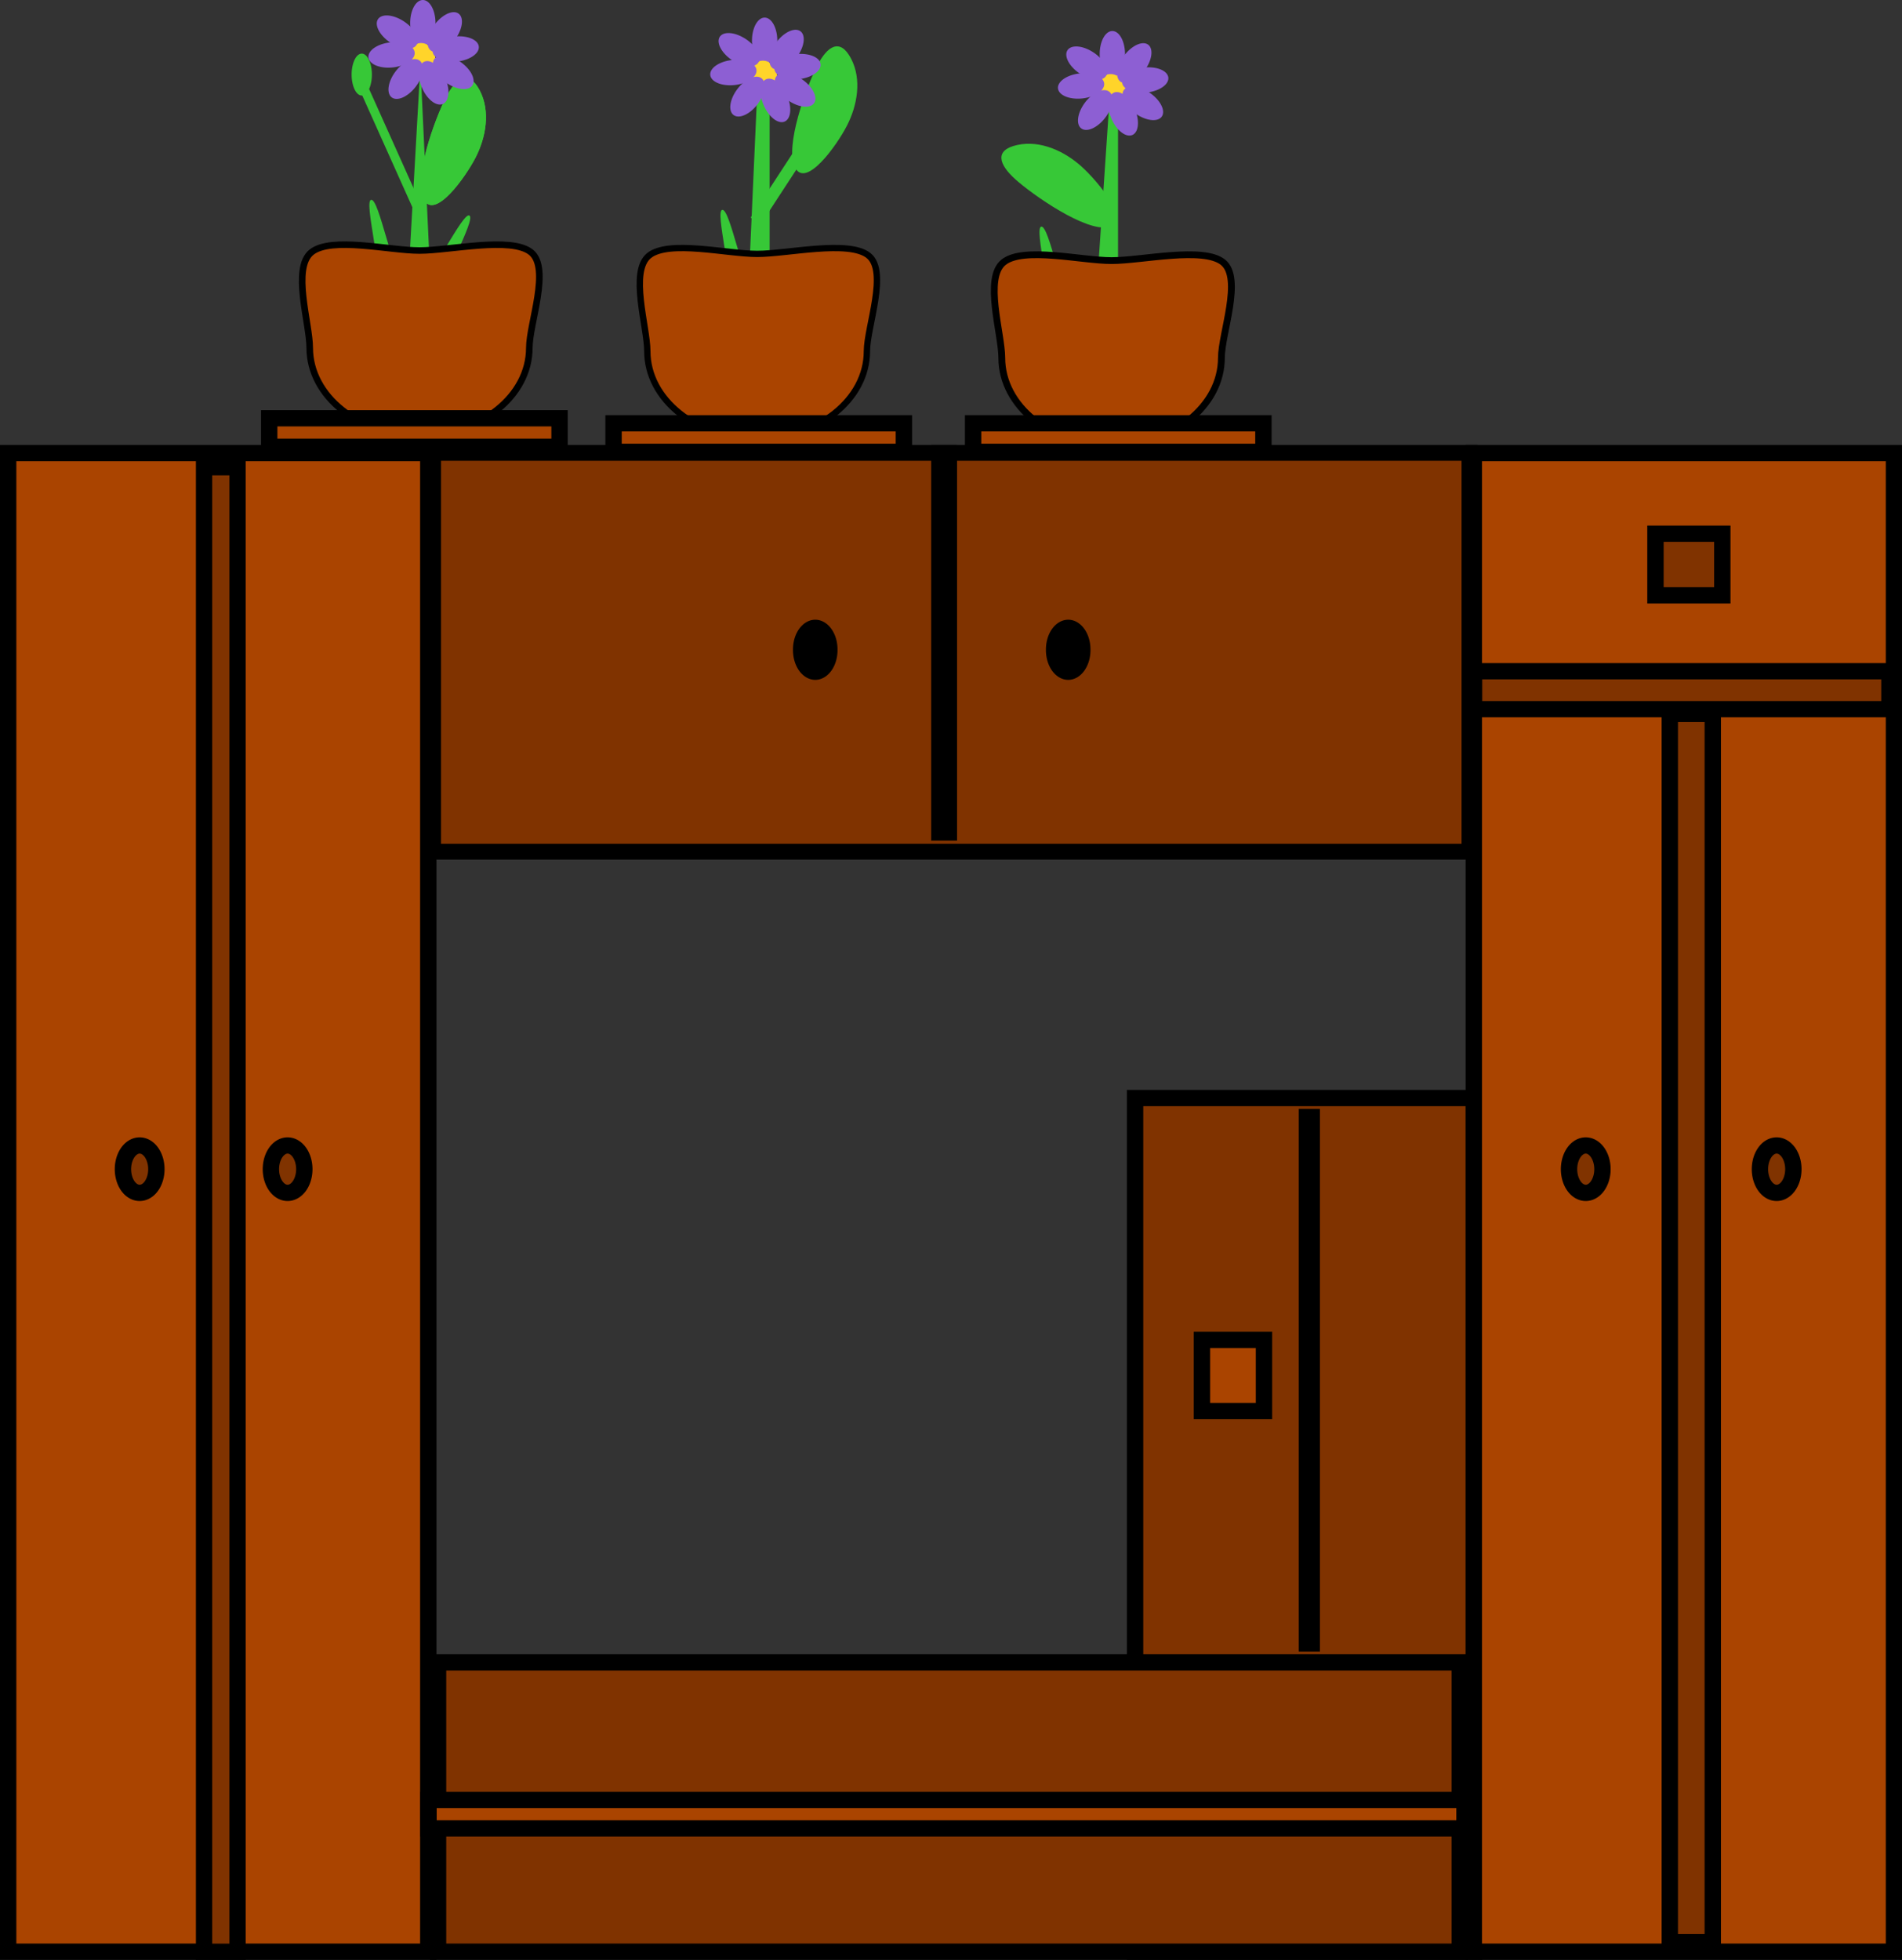 <?xml version="1.0" encoding="UTF-8" standalone="no"?>
<!-- Created with Inkscape (http://www.inkscape.org/) -->
<svg
    xmlns:inkscape="http://www.inkscape.org/namespaces/inkscape"
    xmlns:rdf="http://www.w3.org/1999/02/22-rdf-syntax-ns#"
    xmlns="http://www.w3.org/2000/svg"
    xmlns:sodipodi="http://sodipodi.sourceforge.net/DTD/sodipodi-0.dtd"
    xmlns:cc="http://web.resource.org/cc/"
    xmlns:xlink="http://www.w3.org/1999/xlink"
    xmlns:dc="http://purl.org/dc/elements/1.1/"
    xmlns:svg="http://www.w3.org/2000/svg"
    xmlns:ns1="http://sozi.baierouge.fr"
    id="svg2"
    sodipodi:docname="obyvaci stena.svg"
    inkscape:export-ydpi="90"
    inkscape:export-filename="C:\Documents and Settings\sluksa\Plocha\PNG\Dům a nábytek\obyvaci stena.png"
    viewBox="0 0 708.58 730.23"
    sodipodi:version="0.32"
    inkscape:export-xdpi="90"
    version="1.0"
    inkscape:version="0.44.1"
    inkscape:label="Pozadí"
    sodipodi:docbase="C:\Documents and Settings\Im\Plocha\10.Duma a nabytek"
  >
  <rect x="0" y="0" width="708.58" height="730.23" fill="#333333" stroke="none"/>
  <sodipodi:namedview
      id="base"
      bordercolor="#666666"
      inkscape:pageshadow="2"
      inkscape:window-y="0"
      pagecolor="#ffffff"
      inkscape:window-height="721"
      inkscape:zoom="0.49697719"
      inkscape:window-x="0"
      borderopacity="1.0"
      inkscape:current-layer="layer1"
      inkscape:cx="372.04724"
      inkscape:cy="606.66768"
      inkscape:window-width="1024"
      inkscape:pageopacity="0.0"
      inkscape:document-units="px"
  />
  <g
      id="layer1"
      inkscape:label="Vrstva 1"
      inkscape:groupmode="layer"
      transform="translate(-12.488 -157.39)"
    >
    <g
        id="g19278"
        inkscape:export-ydpi="90"
        inkscape:export-xdpi="90"
        inkscape:export-filename="/media/KINGSTON/inkscape/8.b/Sarka Slukova/png/Dům a nabytek/postel"
        transform="matrix(.889 0 0 .883 -.403 84.139)"
      >
      <path
          id="use18995"
          sodipodi:nodetypes="csssc"
          style="fill:#37c837"
          d="m453.26 216.53c2.63-8.12-5.65-37.71-2.36-37.97 3.3-0.25 8.41 29.14 14.29 37.04 5.31 7.13 0.19 14.32-3.11 14.57-3.29 0.26-7.24-5.86-8.82-13.64z"
      />
      <path
          id="use18991"
          sodipodi:nodetypes="csssc"
          d="m188.54 204.41c7.24-4.49 20.03-32.43 22.71-30.5s-12.4 27.68-13.01 37.5c-0.54 8.87-9.09 11.06-11.77 9.12-2.68-1.93-1.76-9.15 2.07-16.12z"
          inkscape:transform-center-x="-25.341102"
          inkscape:transform-center-y="-15.561705"
          style="fill:#37c837"
      />
      <path
          id="use18999"
          sodipodi:nodetypes="csssc"
          style="fill:#37c837"
          d="m319.57 209.45c2.63-8.11-5.65-37.7-2.36-37.96 3.3-0.25 8.41 29.14 14.29 37.04 5.31 7.13 0.19 14.31-3.11 14.57-3.29 0.25-7.24-5.86-8.82-13.65z"
      />
      <path
          id="path18988"
          sodipodi:nodetypes="csssc"
          style="fill:#37c837"
          d="m172.44 205.21c2.63-8.12-5.65-37.71-2.36-37.96 3.3-0.26 8.41 29.14 14.29 37.03 5.31 7.13 0.19 14.32-3.11 14.57-3.29 0.26-7.24-5.85-8.82-13.64z"
      />
      <rect
          id="rect10038"
          style="stroke:black;stroke-width:6.857;fill:#803300"
          height="360.12"
          width="142.05"
          y="546.19"
          x="490.17"
      />
      <rect
          id="use10022"
          style="stroke:black;stroke-width:6.857;fill:#a40"
          height="632.22"
          width="176.06"
          y="274.09"
          x="17.919"
      />
      <rect
          id="rect10034"
          style="stroke:black;stroke-width:6.857;fill:#803300"
          height="122.04"
          width="428.15"
          y="784.27"
          x="198.07"
      />
      <rect
          id="rect10036"
          style="stroke:black;stroke-width:6.667;fill:#803300"
          height="168.25"
          width="434.34"
          y="274"
          x="195.97"
      />
      <rect
          id="use10925"
          style="stroke:black;stroke-width:6.857;fill:#a40"
          height="632.22"
          width="176.06"
          y="274.09"
          x="632.13"
      />
      <rect
          id="rect10929"
          style="stroke:black;stroke-width:6.822;fill:#803300"
          height="626.25"
          width="14.04"
          y="280.08"
          x="100.01"
      />
      <path
          id="path10931"
          sodipodi:rx="7.0024099"
          sodipodi:ry="10.003443"
          style="stroke:black;stroke-width:6.857;fill:#803300"
          sodipodi:type="arc"
          d="m80.028 576.2a7.002 10.003 0 1 1 -14.005 0 7.002 10.003 0 1 1 14.005 0z"
          sodipodi:cy="576.1983"
          sodipodi:cx="73.025131"
      />
      <path
          id="use10933"
          sodipodi:rx="7.0024099"
          sodipodi:ry="10.003443"
          style="stroke:black;stroke-width:6.857;fill:#803300"
          sodipodi:type="arc"
          d="m80.028 576.2a7.002 10.003 0 1 1 -14.005 0 7.002 10.003 0 1 1 14.005 0z"
          transform="translate(62)"
          sodipodi:cy="576.1983"
          sodipodi:cx="73.025131"
      />
      <rect
          id="rect10937"
          style="stroke:black;stroke-width:6.857;fill:#803300"
          height="16.006"
          width="174.06"
          y="366.13"
          x="632.22"
      />
      <rect
          id="rect10939"
          style="stroke:black;stroke-width:6.857;fill:#803300"
          height="26.009"
          width="28.01"
          y="308.11"
          x="708.24"
      />
      <rect
          id="rect10941"
          style="stroke:black;stroke-width:6.857;fill:#803300"
          height="518.18"
          width="18.006"
          y="384.13"
          x="714.25"
      />
      <use
          id="use10943"
          xlink:href="#use10933"
          transform="translate(544)"
          height="1052.362"
          width="744.094"
          y="0"
          x="0"
      />
      <use
          id="use10945"
          xlink:href="#use10943"
          transform="translate(80)"
          height="1052.362"
          width="744.094"
          y="0"
          x="0"
      />
      <rect
          id="rect11840"
          style="stroke:black;stroke-width:6.857;fill:#a40"
          height="12.004"
          width="434.15"
          y="842.29"
          x="194.07"
      />
      <rect
          id="rect11842"
          style="stroke:black;stroke-width:6.857;fill:#a40"
          height="30.01"
          width="26.009"
          y="648.22"
          x="518.18"
      />
      <rect
          id="rect11844"
          style="stroke:black;stroke-width:6.79;fill:white"
          height="222.14"
          width="2.067"
          y="554.16"
          x="562.16"
      />
      <rect
          id="rect11846"
          style="stroke:black;stroke-width:6.662;fill:black"
          height="160.25"
          width="4.197"
          y="274"
          x="408.04"
      />
      <path
          id="path12733"
          sodipodi:rx="19.006542"
          sodipodi:ry="23.007919"
          style="stroke:black;stroke-width:6.857;fill:black"
          sodipodi:type="arc"
          d="m-306.11 265.09a19.007 23.008 0 1 1 -38.01 0 19.007 23.008 0 1 1 38.01 0z"
          transform="matrix(.416 0 0 .474 491.39 231.43)"
          sodipodi:cy="265.09125"
          sodipodi:cx="-325.11188"
      />
      <path
          id="use12735"
          sodipodi:rx="19.006542"
          sodipodi:ry="23.007919"
          style="stroke:black;stroke-width:6.857;fill:black"
          sodipodi:type="arc"
          d="m-306.11 265.09a19.007 23.008 0 1 1 -38.01 0 19.007 23.008 0 1 1 38.01 0z"
          transform="matrix(.416 0 0 .474 597.39 231.43)"
          sodipodi:cy="265.09125"
          sodipodi:cx="-325.11188"
      />
      <path
          id="rect14530"
          sodipodi:nodetypes="ccccc"
          style="fill:#37c837"
          d="m190.36 116.04l0.54-0.71 3.54 76.23h-8.32l4.24-75.52z"
      />
      <path
          id="path13624"
          sodipodi:nodetypes="csssssssc"
          style="stroke:black;stroke-width:2.757;fill:#a40"
          d="m236.32 229.66c0 10.22-5.15 19.47-13.48 26.17s-19.83 10.85-32.53 10.85-24.21-4.15-32.54-10.85c-8.32-6.7-13.48-15.95-13.48-26.17 0-10.21-7.58-33.61 0.75-40.31s32.57-0.7 45.27-0.7 38.35-6 46.68 0.7-0.67 30.1-0.67 40.31z"
      />
      <rect
          id="rect13627"
          style="stroke:black;stroke-width:6.857;fill:#a40"
          height="12.025"
          width="121.66"
          y="259.42"
          x="127.32"
      />
      <path
          id="use15429"
          sodipodi:nodetypes="ccccc"
          style="fill:#37c837"
          d="m332.24 112.38l4.78 19.1v60.66h-8.32l3.54-79.76z"
      />
      <path
          id="use13637"
          sodipodi:nodetypes="csssssssc"
          style="stroke:black;stroke-width:2.657;fill:#a40"
          d="m377.79 231.08c0 10.22-5.15 19.47-13.48 26.17s-19.83 10.84-32.53 10.84-24.21-4.14-32.54-10.84c-8.32-6.7-13.48-15.95-13.48-26.17s-7.58-33.62 0.75-40.32c8.33-6.69 32.57-0.69 45.27-0.69s38.35-6 46.68 0.69c8.33 6.7-0.67 30.1-0.67 40.32z"
      />
      <rect
          id="use13639"
          style="stroke:black;stroke-width:6.857;fill:#a40"
          height="12.025"
          width="121.66"
          y="261.54"
          x="271.62"
      />
      <rect
          id="use15421"
          style="fill:#37c837"
          inkscape:transform-center-x="4.2441013"
          inkscape:transform-center-y="16.269055"
          transform="rotate(-24.01)"
          height="61.034"
          width="3.738"
          y="175.75"
          x="101.77"
      />
      <rect
          id="use15417"
          style="fill:#37c837"
          transform="matrix(.839 .544 -.544 .839 0 0)"
          height="58.103"
          width="5.052"
          y="-90.499"
          x="371.21"
      />
      <path
          id="use15425"
          sodipodi:nodetypes="ccccc"
          style="fill:#37c837"
          d="m479.65 122.04l3.37 13.44v60.66h-8.32l4.95-74.1z"
      />
      <path
          id="use13629"
          sodipodi:nodetypes="csssssssc"
          style="stroke:black;stroke-width:2.857;fill:#a40"
          d="m526.34 233.91c0 10.21-5.16 19.47-13.49 26.17-8.32 6.7-19.83 10.84-32.53 10.84s-24.2-4.14-32.53-10.84-13.48-15.96-13.48-26.17c0-10.22-7.58-33.62 0.75-40.32s32.56-0.69 45.26-0.69 38.35-6.01 46.68 0.69-0.66 30.1-0.66 40.32z"
      />
      <rect
          id="use13631"
          style="stroke:black;stroke-width:6.857;fill:#a40"
          height="12.025"
          width="121.66"
          y="261.54"
          x="422.29"
      />
      <path
          id="path18973"
          sodipodi:nodetypes="csssc"
          inkscape:transform-center-y="-6.366152"
          style="fill:#37c837"
          d="m213.81 149.4c-4.32 8.46-17.17 26.54-21.74 17.72s4.94-34.53 9.26-42.99 9.65-11.8 14.22-2.99c4.56 8.82 2.58 19.8-1.74 28.26z"
      />
      <path
          id="use18976"
          sodipodi:nodetypes="csssc"
          style="fill:#37c837"
          inkscape:transform-center-y="-6.366152"
          d="m213.81 149.4c-4.32 8.46-17.17 26.54-21.74 17.72s4.94-34.53 9.26-42.99 9.65-11.8 14.22-2.99c4.56 8.82 2.58 19.8-1.74 28.26z"
      />
      <path
          id="use18980"
          style="fill:#37c837"
          d="m467.67 153.16c7.04 6.37 21.14 23.5 11.43 25.61-9.7 2.11-32.05-13.78-39.09-20.16-7.04-6.37-8.87-12.39 0.83-14.5 9.71-2.11 19.79 2.67 26.83 9.05z"
          inkscape:transform-center-x="6.6584436"
          inkscape:transform-center-y="-0.77457273"
          sodipodi:nodetypes="csssc"
      />
      <path
          id="use18984"
          sodipodi:nodetypes="csssc"
          style="fill:#37c837"
          inkscape:transform-center-y="-6.366152"
          d="m369.43 135.96c-4.32 8.46-17.18 26.54-21.74 17.72-4.57-8.82 4.93-34.53 9.25-42.99s9.66-11.802 14.22-2.98c4.57 8.81 2.59 19.79-1.73 28.25z"
      />
      <path
          id="use19018"
          sodipodi:rx="6.0124769"
          sodipodi:ry="7.0735021"
          style="fill:#ffd42a"
          sodipodi:type="arc"
          d="m100.44 124.32a6.013 7.074 0 1 1 -12.021 0 6.013 7.074 0 1 1 12.021 0z"
          transform="translate(386.21 -2.829)"
          sodipodi:cy="124.31869"
          sodipodi:cx="94.431252"
      />
      <path
          id="path19003"
          sodipodi:rx="2.4757259"
          sodipodi:ry="8.8418779"
          style="fill:#37c837"
          sodipodi:type="arc"
          d="m66.491 131.75a2.476 8.842 0 1 1 -4.952 0 2.476 8.842 0 1 1 4.952 0z"
          transform="matrix(1.714 0 0 1 56.377 -17.33)"
          sodipodi:cy="131.74586"
          sodipodi:cx="64.015198"
      />
      <g
          id="g19221"
          transform="translate(4.598)"
        >
        <path
            id="use19080"
            sodipodi:rx="5.3051267"
            sodipodi:ry="26.879309"
            style="fill:#8d5fd3"
            sodipodi:type="arc"
            d="m59.417 147.66a5.305 26.879 0 1 1 -10.61 0 5.305 26.879 0 1 1 10.61 0z"
            transform="matrix(1 0 0 .362 276.22 46.662)"
            sodipodi:cy="147.66124"
            sodipodi:cx="54.112293"
        />
        <path
            id="path19011"
            sodipodi:rx="6.0124769"
            sodipodi:ry="7.0735021"
            style="fill:#ffd42a"
            sodipodi:type="arc"
            d="m100.44 124.32a6.013 7.074 0 1 1 -12.021 0 6.013 7.074 0 1 1 12.021 0z"
            transform="translate(235.19 -8.488)"
            sodipodi:cy="124.31869"
            sodipodi:cx="94.431252"
        />
        <path
            id="use19110"
            sodipodi:rx="5.3051267"
            sodipodi:ry="26.879309"
            style="fill:#8d5fd3"
            sodipodi:type="arc"
            d="m59.417 147.66a5.305 26.879 0 1 1 -10.61 0 5.305 26.879 0 1 1 10.61 0z"
            transform="matrix(.802 .597 -.216 .29 328.02 28.812)"
            sodipodi:cy="147.66124"
            sodipodi:cx="54.112293"
        />
        <path
            id="use19114"
            sodipodi:rx="5.3051267"
            sodipodi:ry="26.879309"
            style="fill:#8d5fd3"
            sodipodi:type="arc"
            d="m59.417 147.66a5.305 26.879 0 1 1 -10.61 0 5.305 26.879 0 1 1 10.61 0z"
            transform="matrix(-.563 .826 -.299 -.204 394.22 89.348)"
            sodipodi:cy="147.66124"
            sodipodi:cx="54.112293"
        />
        <path
            id="use19118"
            sodipodi:rx="5.3051267"
            sodipodi:ry="26.879309"
            style="fill:#8d5fd3"
            sodipodi:type="arc"
            d="m59.417 147.66a5.305 26.879 0 1 1 -10.61 0 5.305 26.879 0 1 1 10.61 0z"
            inkscape:transform-center-x="4.9268979"
            inkscape:transform-center-y="2.4994957"
            transform="matrix(.111 .994 -.36 .04 391.26 51.381)"
            sodipodi:cy="147.66124"
            sodipodi:cx="54.112293"
        />
        <path
            id="use19122"
            sodipodi:rx="5.3051267"
            sodipodi:ry="26.879309"
            style="fill:#8d5fd3"
            sodipodi:type="arc"
            d="m59.417 147.66a5.305 26.879 0 1 1 -10.61 0 5.305 26.879 0 1 1 10.61 0z"
            inkscape:transform-center-x="-5.3408683"
            inkscape:transform-center-y="1.4127405"
            transform="matrix(.579 -.816 .295 .209 268.21 134.17)"
            sodipodi:cy="147.66124"
            sodipodi:cx="54.112293"
        />
        <path
            id="use19126"
            sodipodi:rx="5.3051267"
            sodipodi:ry="26.879309"
            style="fill:#8d5fd3"
            sodipodi:type="arc"
            d="m59.417 147.66a5.305 26.879 0 1 1 -10.61 0 5.305 26.879 0 1 1 10.61 0z"
            transform="matrix(.111 .994 -.36 .04 364.38 53.856)"
            sodipodi:cy="147.66124"
            sodipodi:cx="54.112293"
        />
        <path
            id="use19130"
            sodipodi:rx="5.3051267"
            sodipodi:ry="26.879309"
            style="fill:#8d5fd3"
            sodipodi:type="arc"
            d="m59.417 147.66a5.305 26.879 0 1 1 -10.61 0 5.305 26.879 0 1 1 10.61 0z"
            inkscape:transform-center-x="-3.8386718"
            inkscape:transform-center-y="3.9730006"
            transform="matrix(.917 -.398 .144 .332 263.96 97.834)"
            sodipodi:cy="147.66124"
            sodipodi:cx="54.112293"
        />
        <path
            id="use19134"
            sodipodi:rx="5.3051267"
            sodipodi:ry="26.879309"
            style="fill:#8d5fd3"
            sodipodi:type="arc"
            d="m59.417 147.66a5.305 26.879 0 1 1 -10.61 0 5.305 26.879 0 1 1 10.61 0z"
            inkscape:transform-center-x="1.5542612"
            inkscape:transform-center-y="5.3014517"
            transform="matrix(.8 .6 -.217 .289 311.9 48.571)"
            sodipodi:cy="147.66124"
            sodipodi:cx="54.112293"
        />
      </g
      >
      <g
          id="use19232"
          transform="translate(150.31 5.659)"
        >
        <path
            id="path19236"
            sodipodi:rx="5.3051267"
            sodipodi:ry="26.879309"
            style="fill:#8d5fd3"
            sodipodi:type="arc"
            d="m59.417 147.66a5.305 26.879 0 1 1 -10.61 0 5.305 26.879 0 1 1 10.61 0z"
            transform="matrix(1 0 0 .362 276.22 46.662)"
            sodipodi:cy="147.66124"
            sodipodi:cx="54.112293"
        />
        <path
            id="path19238"
            sodipodi:rx="6.0124769"
            sodipodi:ry="7.0735021"
            style="fill:#ffd42a"
            sodipodi:type="arc"
            d="m100.44 124.32a6.013 7.074 0 1 1 -12.021 0 6.013 7.074 0 1 1 12.021 0z"
            transform="translate(235.19 -8.488)"
            sodipodi:cy="124.31869"
            sodipodi:cx="94.431252"
        />
        <path
            id="path19240"
            sodipodi:rx="5.3051267"
            sodipodi:ry="26.879309"
            style="fill:#8d5fd3"
            sodipodi:type="arc"
            d="m59.417 147.66a5.305 26.879 0 1 1 -10.61 0 5.305 26.879 0 1 1 10.61 0z"
            transform="matrix(.802 .597 -.216 .29 328.02 28.812)"
            sodipodi:cy="147.66124"
            sodipodi:cx="54.112293"
        />
        <path
            id="path19242"
            sodipodi:rx="5.3051267"
            sodipodi:ry="26.879309"
            style="fill:#8d5fd3"
            sodipodi:type="arc"
            d="m59.417 147.66a5.305 26.879 0 1 1 -10.61 0 5.305 26.879 0 1 1 10.61 0z"
            transform="matrix(-.563 .826 -.299 -.204 394.22 89.348)"
            sodipodi:cy="147.66124"
            sodipodi:cx="54.112293"
        />
        <path
            id="path19244"
            sodipodi:rx="5.3051267"
            sodipodi:ry="26.879309"
            style="fill:#8d5fd3"
            sodipodi:type="arc"
            d="m59.417 147.66a5.305 26.879 0 1 1 -10.61 0 5.305 26.879 0 1 1 10.61 0z"
            inkscape:transform-center-x="4.9268979"
            inkscape:transform-center-y="2.4994957"
            transform="matrix(.111 .994 -.36 .04 391.26 51.381)"
            sodipodi:cy="147.66124"
            sodipodi:cx="54.112293"
        />
        <path
            id="path19246"
            sodipodi:rx="5.3051267"
            sodipodi:ry="26.879309"
            style="fill:#8d5fd3"
            sodipodi:type="arc"
            d="m59.417 147.66a5.305 26.879 0 1 1 -10.61 0 5.305 26.879 0 1 1 10.61 0z"
            inkscape:transform-center-x="-5.3408683"
            inkscape:transform-center-y="1.4127405"
            transform="matrix(.579 -.816 .295 .209 268.21 134.17)"
            sodipodi:cy="147.66124"
            sodipodi:cx="54.112293"
        />
        <path
            id="path19248"
            sodipodi:rx="5.3051267"
            sodipodi:ry="26.879309"
            style="fill:#8d5fd3"
            sodipodi:type="arc"
            d="m59.417 147.66a5.305 26.879 0 1 1 -10.61 0 5.305 26.879 0 1 1 10.61 0z"
            transform="matrix(.111 .994 -.36 .04 364.38 53.856)"
            sodipodi:cy="147.66124"
            sodipodi:cx="54.112293"
        />
        <path
            id="path19250"
            sodipodi:rx="5.3051267"
            sodipodi:ry="26.879309"
            style="fill:#8d5fd3"
            sodipodi:type="arc"
            d="m59.417 147.66a5.305 26.879 0 1 1 -10.61 0 5.305 26.879 0 1 1 10.61 0z"
            inkscape:transform-center-x="-3.8386718"
            inkscape:transform-center-y="3.9730006"
            transform="matrix(.917 -.398 .144 .332 263.96 97.834)"
            sodipodi:cy="147.66124"
            sodipodi:cx="54.112293"
        />
        <path
            id="path19252"
            sodipodi:rx="5.3051267"
            sodipodi:ry="26.879309"
            style="fill:#8d5fd3"
            sodipodi:type="arc"
            d="m59.417 147.66a5.305 26.879 0 1 1 -10.61 0 5.305 26.879 0 1 1 10.61 0z"
            inkscape:transform-center-x="1.5542612"
            inkscape:transform-center-y="5.3014517"
            transform="matrix(.8 .6 -.217 .289 311.9 48.571)"
            sodipodi:cy="147.66124"
            sodipodi:cx="54.112293"
        />
      </g
      >
      <g
          id="use19254"
          transform="translate(-138.64 -7.427)"
        >
        <path
            id="path19258"
            sodipodi:rx="5.3051267"
            sodipodi:ry="26.879309"
            style="fill:#8d5fd3"
            sodipodi:type="arc"
            d="m59.417 147.66a5.305 26.879 0 1 1 -10.61 0 5.305 26.879 0 1 1 10.61 0z"
            transform="matrix(1 0 0 .362 276.22 46.662)"
            sodipodi:cy="147.66124"
            sodipodi:cx="54.112293"
        />
        <path
            id="path19260"
            sodipodi:rx="6.0124769"
            sodipodi:ry="7.0735021"
            style="fill:#ffd42a"
            sodipodi:type="arc"
            d="m100.44 124.32a6.013 7.074 0 1 1 -12.021 0 6.013 7.074 0 1 1 12.021 0z"
            transform="translate(235.19 -8.488)"
            sodipodi:cy="124.31869"
            sodipodi:cx="94.431252"
        />
        <path
            id="path19262"
            sodipodi:rx="5.3051267"
            sodipodi:ry="26.879309"
            style="fill:#8d5fd3"
            sodipodi:type="arc"
            d="m59.417 147.66a5.305 26.879 0 1 1 -10.61 0 5.305 26.879 0 1 1 10.61 0z"
            transform="matrix(.802 .597 -.216 .29 328.02 28.812)"
            sodipodi:cy="147.66124"
            sodipodi:cx="54.112293"
        />
        <path
            id="path19264"
            sodipodi:rx="5.3051267"
            sodipodi:ry="26.879309"
            style="fill:#8d5fd3"
            sodipodi:type="arc"
            d="m59.417 147.66a5.305 26.879 0 1 1 -10.61 0 5.305 26.879 0 1 1 10.61 0z"
            transform="matrix(-.563 .826 -.299 -.204 394.22 89.348)"
            sodipodi:cy="147.66124"
            sodipodi:cx="54.112293"
        />
        <path
            id="path19266"
            sodipodi:rx="5.3051267"
            sodipodi:ry="26.879309"
            style="fill:#8d5fd3"
            sodipodi:type="arc"
            d="m59.417 147.66a5.305 26.879 0 1 1 -10.61 0 5.305 26.879 0 1 1 10.61 0z"
            inkscape:transform-center-x="4.9268979"
            inkscape:transform-center-y="2.4994957"
            transform="matrix(.111 .994 -.36 .04 391.26 51.381)"
            sodipodi:cy="147.66124"
            sodipodi:cx="54.112293"
        />
        <path
            id="path19268"
            sodipodi:rx="5.3051267"
            sodipodi:ry="26.879309"
            style="fill:#8d5fd3"
            sodipodi:type="arc"
            d="m59.417 147.66a5.305 26.879 0 1 1 -10.61 0 5.305 26.879 0 1 1 10.61 0z"
            inkscape:transform-center-x="-5.3408683"
            inkscape:transform-center-y="1.4127405"
            transform="matrix(.579 -.816 .295 .209 268.21 134.17)"
            sodipodi:cy="147.66124"
            sodipodi:cx="54.112293"
        />
        <path
            id="path19270"
            sodipodi:rx="5.3051267"
            sodipodi:ry="26.879309"
            style="fill:#8d5fd3"
            sodipodi:type="arc"
            d="m59.417 147.66a5.305 26.879 0 1 1 -10.61 0 5.305 26.879 0 1 1 10.61 0z"
            transform="matrix(.111 .994 -.36 .04 364.38 53.856)"
            sodipodi:cy="147.66124"
            sodipodi:cx="54.112293"
        />
        <path
            id="path19272"
            sodipodi:rx="5.3051267"
            sodipodi:ry="26.879309"
            style="fill:#8d5fd3"
            sodipodi:type="arc"
            d="m59.417 147.66a5.305 26.879 0 1 1 -10.61 0 5.305 26.879 0 1 1 10.61 0z"
            inkscape:transform-center-x="-3.8386718"
            inkscape:transform-center-y="3.9730006"
            transform="matrix(.917 -.398 .144 .332 263.96 97.834)"
            sodipodi:cy="147.66124"
            sodipodi:cx="54.112293"
        />
        <path
            id="path19274"
            sodipodi:rx="5.3051267"
            sodipodi:ry="26.879309"
            style="fill:#8d5fd3"
            sodipodi:type="arc"
            d="m59.417 147.66a5.305 26.879 0 1 1 -10.61 0 5.305 26.879 0 1 1 10.61 0z"
            inkscape:transform-center-x="1.5542612"
            inkscape:transform-center-y="5.3014517"
            transform="matrix(.8 .6 -.217 .289 311.9 48.571)"
            sodipodi:cy="147.66124"
            sodipodi:cx="54.112293"
        />
      </g
      >
    </g
    >
  </g
  >
</svg
>
